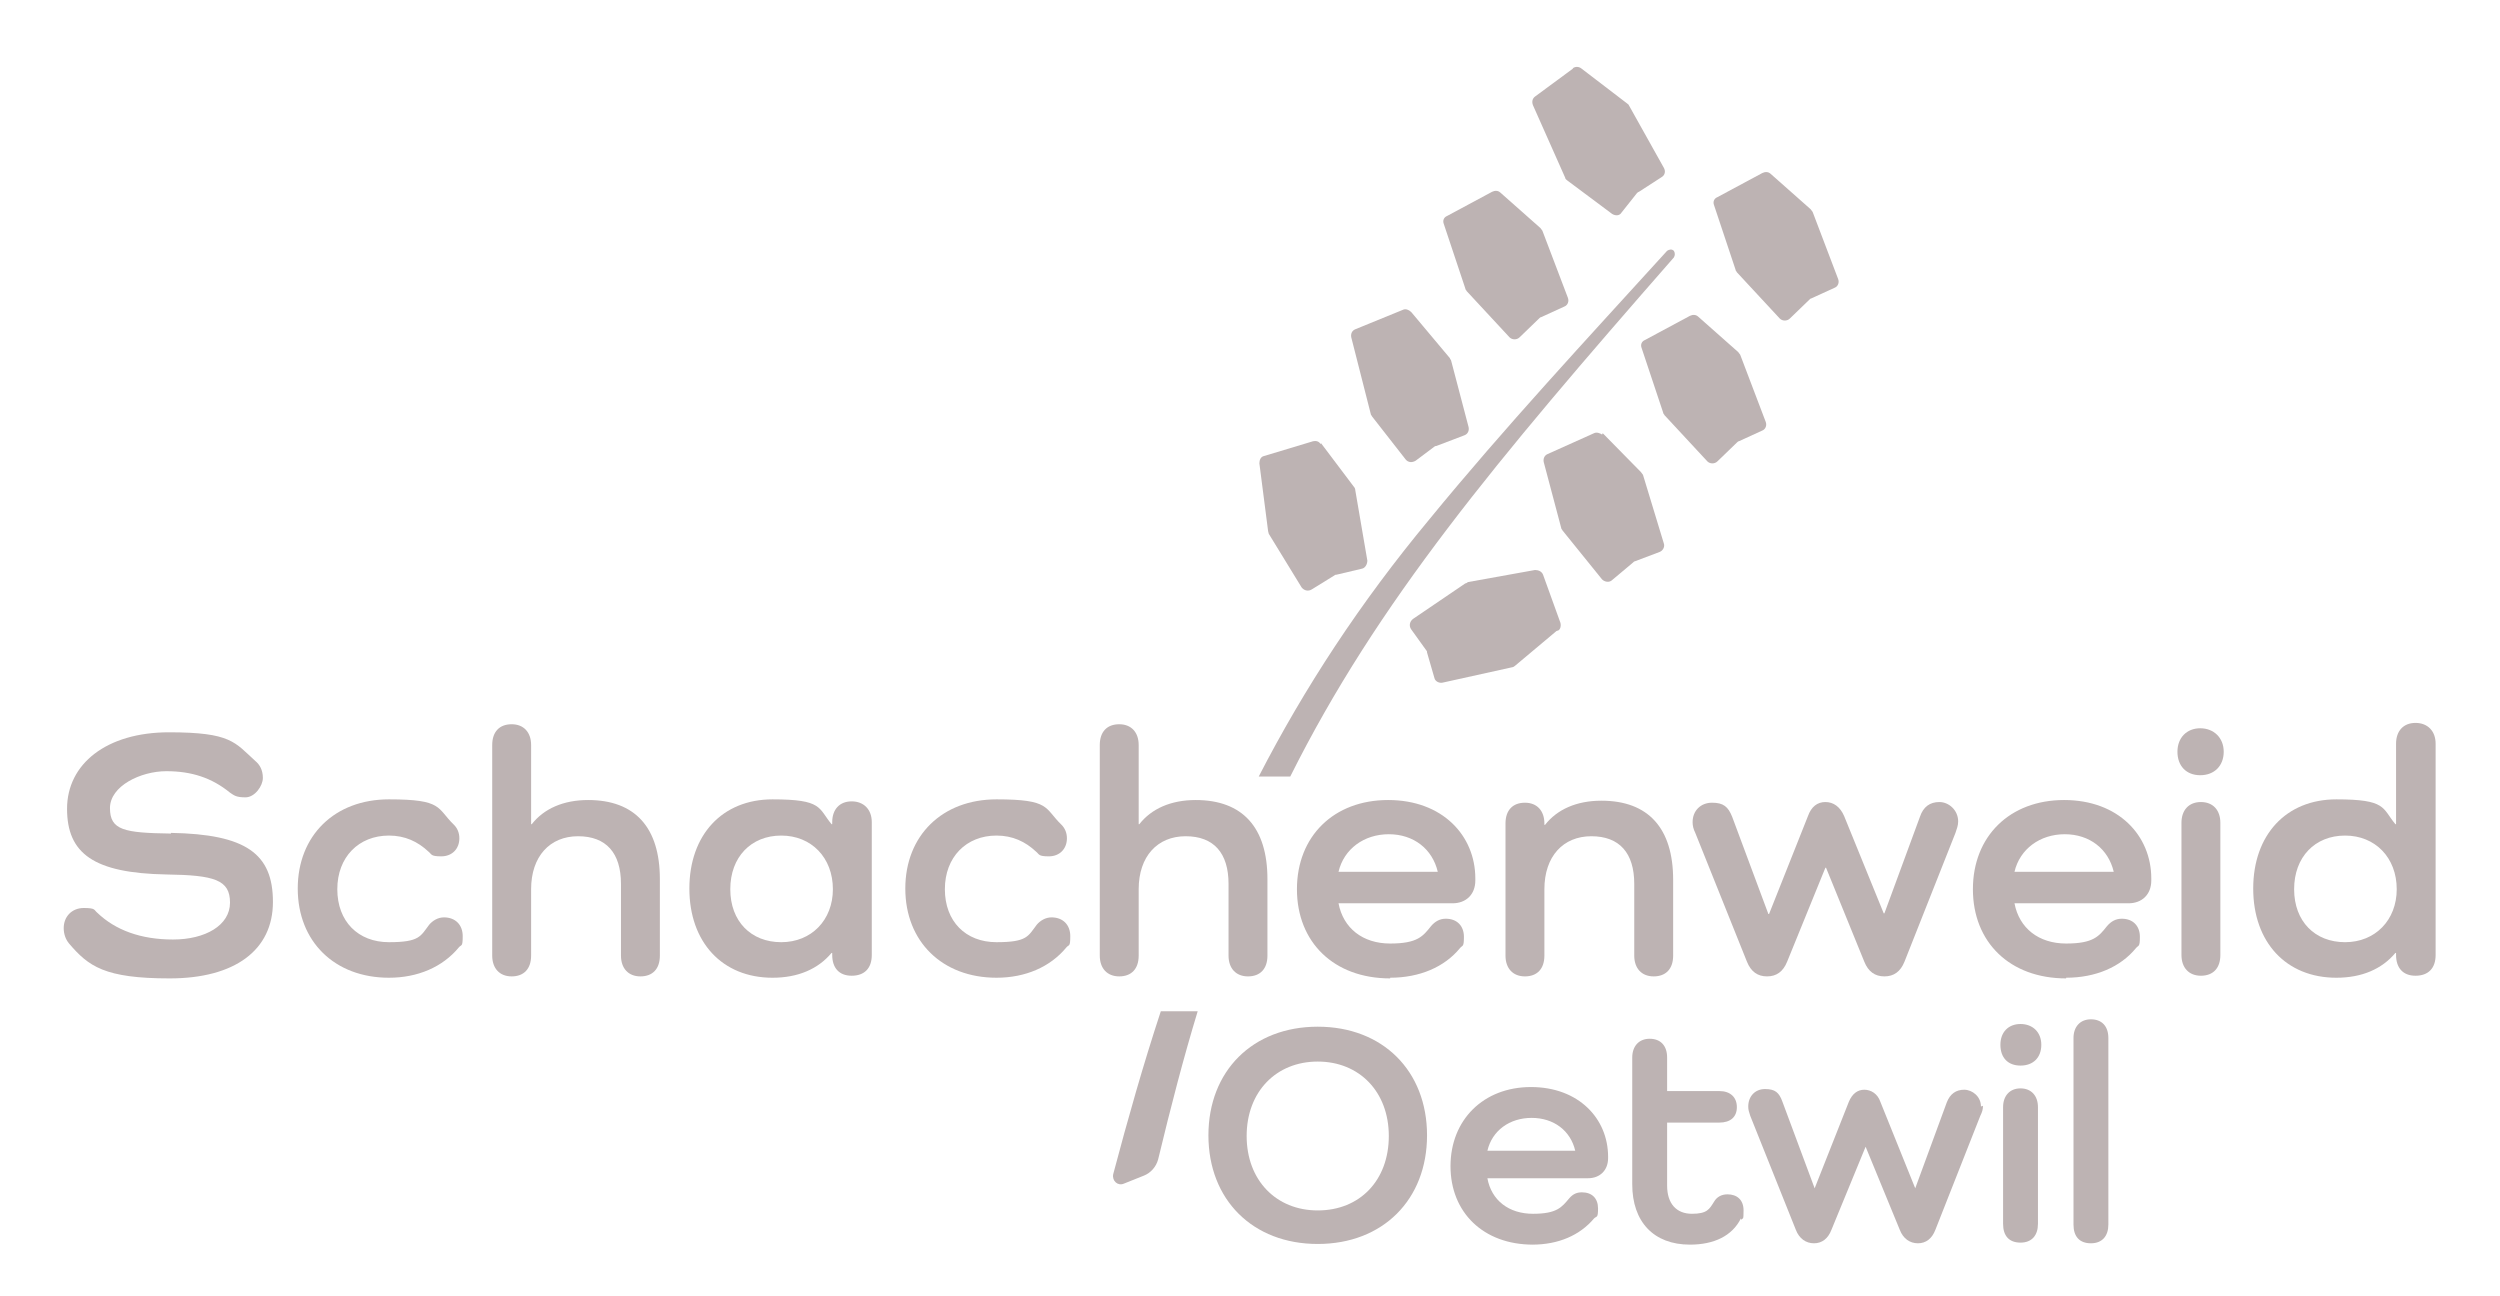 <?xml version="1.0" encoding="UTF-8"?>
<svg id="Layer_1" xmlns="http://www.w3.org/2000/svg" version="1.1" viewBox="0 0 372.8 193.2">
  <!-- Generator: Adobe Illustrator 29.3.1, SVG Export Plug-In . SVG Version: 2.1.0 Build 151)  -->
  <defs>
    <style>
      .st0 {
        fill: #bdb3b3;
      }
    </style>
  </defs>
  <g>
    <path class="st0" d="M25.5,124.2c11.2.2,15.2,3.1,15.2,10.3s-5.7,11.4-15.4,11.4-12.1-1.8-15-5.2c-.5-.6-.8-1.4-.8-2.3,0-1.7,1.2-3,3-3s1.5.3,2,.7c2.7,2.6,6.5,4,11.3,4s8.5-2.1,8.5-5.5-2.3-4.1-9.5-4.2c-10.8-.2-14.8-3.1-14.8-9.8s5.9-11.4,15.2-11.4,9.8,1.5,12.9,4.3c.6.5,1.1,1.3,1.1,2.5s-1.2,2.9-2.6,2.9-1.7-.3-2.3-.7c-2.7-2.2-5.7-3.2-9.5-3.2s-8.4,2.2-8.4,5.5,2.1,3.7,9.1,3.8Z"/>
    <path class="st0" d="M68.4,141.3c-2.4,2.9-6.1,4.5-10.4,4.5-8.1,0-13.6-5.4-13.6-13.3s5.5-13.3,13.6-13.3,7.1,1.3,9.7,3.8c.5.5.8,1.2.8,2,0,1.6-1.1,2.7-2.7,2.7s-1.4-.3-1.9-.7c-1.6-1.5-3.5-2.4-5.9-2.4-4.5,0-7.7,3.2-7.7,8s3.1,7.9,7.7,7.9,4.7-.9,6-2.6c.5-.6,1.3-1.1,2.2-1.1,1.7,0,2.8,1.1,2.8,2.8s-.2,1.2-.6,1.7Z"/>
    <path class="st0" d="M98.4,131.1v11.4c0,2-1.1,3.1-2.9,3.1s-2.9-1.2-2.9-3.1v-10.7c0-4.6-2.2-7.1-6.4-7.1s-7,3-7,7.9v9.9c0,2-1.1,3.1-2.9,3.1s-2.9-1.2-2.9-3.1v-31.4c0-2,1.1-3.1,2.9-3.1s2.9,1.2,2.9,3.1v11.8h.1c1.8-2.3,4.7-3.6,8.4-3.6,7,0,10.7,4.1,10.7,11.8Z"/>
    <path class="st0" d="M130,122.7v19.7c0,2-1.1,3.1-3,3.1s-2.9-1.2-2.9-3.1v-.3h-.1c-2,2.4-5,3.7-8.8,3.7-7.5,0-12.4-5.3-12.4-13.3s4.9-13.3,12.4-13.3,6.8,1.3,8.8,3.7h.1v-.3c0-1.9,1.1-3.1,2.9-3.1s3,1.2,3,3.1ZM124.2,132.6c0-4.7-3.2-8-7.7-8s-7.6,3.2-7.6,8,3.1,7.9,7.6,7.9,7.7-3.3,7.7-7.9Z"/>
    <path class="st0" d="M159,141.3c-2.4,2.9-6.1,4.5-10.4,4.5-8.1,0-13.6-5.4-13.6-13.3s5.5-13.3,13.6-13.3,7.1,1.3,9.7,3.8c.5.5.8,1.2.8,2,0,1.6-1.1,2.7-2.7,2.7s-1.4-.3-1.9-.7c-1.6-1.5-3.5-2.4-5.9-2.4-4.5,0-7.7,3.2-7.7,8s3.1,7.9,7.7,7.9,4.7-.9,6-2.6c.5-.6,1.3-1.1,2.2-1.1,1.7,0,2.8,1.1,2.8,2.8s-.2,1.2-.6,1.7Z"/>
    <path class="st0" d="M189,131.1v11.4c0,2-1.1,3.1-2.9,3.1s-2.9-1.2-2.9-3.1v-10.7c0-4.6-2.2-7.1-6.4-7.1s-7,3-7,7.9v9.9c0,2-1.1,3.1-2.9,3.1s-2.9-1.2-2.9-3.1v-31.4c0-2,1.1-3.1,2.9-3.1s2.9,1.2,2.9,3.1v11.8h.1c1.8-2.3,4.7-3.6,8.4-3.6,7,0,10.7,4.1,10.7,11.8Z"/>
    <path class="st0" d="M207.3,145.9c-8.4,0-13.9-5.4-13.9-13.3s5.5-13.3,13.6-13.3,13,5.3,13,11.7v.3c0,2.1-1.4,3.4-3.4,3.4h-17c.7,3.7,3.6,6,7.7,6s4.9-1.1,6.1-2.6c.6-.7,1.3-1.1,2.2-1.1,1.7,0,2.7,1.1,2.7,2.7s-.2,1.2-.6,1.7c-2.3,2.8-6,4.4-10.4,4.4ZM199.6,130h14.8c-.8-3.4-3.6-5.6-7.3-5.6s-6.7,2.2-7.5,5.6Z"/>
    <path class="st0" d="M249.5,131.1v11.4c0,2-1.1,3.1-2.9,3.1s-2.9-1.2-2.9-3.1v-10.7c0-4.6-2.2-7.1-6.4-7.1s-7,3-7,7.9v9.9c0,2-1.1,3.1-2.9,3.1s-2.9-1.2-2.9-3.1v-19.7c0-2,1.1-3.1,2.9-3.1s2.9,1.2,2.9,3.1v.2h.1c1.8-2.3,4.7-3.6,8.4-3.6,7,0,10.7,4.1,10.7,11.8Z"/>
    <path class="st0" d="M292,122.5c0,.6-.2,1.1-.4,1.7l-7.6,19.2c-.6,1.5-1.6,2.2-3,2.2s-2.4-.7-3-2.2l-5.7-14h-.1l-5.7,14c-.6,1.5-1.6,2.2-3,2.2s-2.4-.7-3-2.2l-7.7-19.2c-.3-.6-.4-1.1-.4-1.6,0-1.7,1.2-2.9,2.9-2.9s2.4.6,3,2.1l5.4,14.5h.1l5.8-14.6c.5-1.4,1.4-2.1,2.6-2.1s2.2.7,2.8,2.1l5.9,14.5h.1l5.3-14.4c.5-1.5,1.5-2.2,2.9-2.2s2.8,1.2,2.8,2.9Z"/>
    <path class="st0" d="M308.1,145.9c-8.4,0-13.9-5.4-13.9-13.3s5.5-13.3,13.6-13.3,13,5.3,13,11.7v.3c0,2.1-1.4,3.4-3.4,3.4h-17c.7,3.7,3.6,6,7.7,6s4.9-1.1,6.1-2.6c.6-.7,1.3-1.1,2.2-1.1,1.7,0,2.7,1.1,2.7,2.7s-.2,1.2-.6,1.7c-2.3,2.8-6,4.4-10.4,4.4ZM300.4,130h14.8c-.8-3.4-3.6-5.6-7.3-5.6s-6.7,2.2-7.5,5.6Z"/>
    <path class="st0" d="M324.7,112.1c0-2.1,1.4-3.5,3.4-3.5s3.5,1.4,3.5,3.5-1.4,3.5-3.5,3.5-3.4-1.4-3.4-3.5ZM331.1,122.7v19.7c0,2-1.1,3.1-2.9,3.1s-2.9-1.2-2.9-3.1v-19.7c0-1.9,1.1-3.1,2.9-3.1s2.9,1.2,2.9,3.1Z"/>
    <path class="st0" d="M363.2,111v31.4c0,2-1.1,3.1-3,3.1s-2.9-1.2-2.9-3.1v-.3h-.1c-2,2.4-5,3.7-8.8,3.7-7.5,0-12.4-5.3-12.4-13.3s4.9-13.3,12.4-13.3,6.8,1.3,8.8,3.7h.1v-12c0-1.9,1.1-3.1,2.9-3.1s3,1.2,3,3.1ZM357.4,132.6c0-4.7-3.2-8-7.7-8s-7.6,3.2-7.6,8,3.1,7.9,7.6,7.9,7.7-3.3,7.7-7.9Z"/>
  </g>
  <g>
    <path class="st0" d="M249.6,37.4c-.3-.3-.7-.2-1,0-12,13.2-24.2,26.3-35.5,40.1-10.3,12.4-18.6,25.1-25.4,38.3h4.7c13-26,30.6-47,57.2-77.4.2-.3.2-.7,0-1Z"/>
    <path class="st0" d="M173.1,150.8c-2.6,7.9-4.9,16-7.1,24.3-.2,1,.7,1.8,1.6,1.4l3-1.2c1-.4,1.8-1.3,2.1-2.4,1.9-7.9,3.8-15.2,5.9-22.1h-5.5Z"/>
  </g>
  <g>
    <path class="st0" d="M223.6,28.6l6.1,5.4c.1.1.2.3.3.4l3.8,10c.2.5,0,1.1-.5,1.3l-3.5,1.6c-.1,0-.2.1-.3.2l-2.9,2.8c-.4.4-1.1.4-1.5,0l-6.4-6.9c0-.1-.2-.2-.2-.4l-3.2-9.6c-.2-.5,0-1,.5-1.2l6.7-3.6c.4-.2.9-.2,1.2.1Z"/>
    <path class="st0" d="M234.6,10.2l-5.7,4.2c-.4.3-.5.8-.3,1.3l4.8,10.8c0,.2.2.3.3.4l6.7,5c.5.3,1.1.3,1.4-.2l2.3-2.9c0,0,.2-.2.3-.2l3.4-2.2c.5-.3.6-.9.3-1.4l-5.2-9.3c0-.1-.2-.2-.3-.3l-6.8-5.2c-.4-.3-.9-.3-1.3,0Z"/>
    <path class="st0" d="M210.5,46.6l5.7,6.8c0,.1.2.3.2.4l2.6,9.9c.1.5-.1,1-.6,1.2l-4.2,1.6c0,0-.2,0-.3.1l-2.8,2.1c-.5.3-1.1.3-1.5-.2l-5-6.4c0-.1-.2-.2-.2-.4l-2.9-11.4c-.1-.5.1-1,.6-1.2l7.1-2.9c.4-.2.9,0,1.2.3Z"/>
    <path class="st0" d="M197,66.1l4.9,6.5c.1.1.2.3.2.5l1.8,10.5c0,.5-.3,1.1-.8,1.2l-3.8.9c-.1,0-.2,0-.3.1l-3.4,2.1c-.5.3-1.1.2-1.5-.3l-4.9-8c0-.1-.1-.3-.1-.4l-1.3-10.1c0-.5.2-1,.7-1.1l7.3-2.2c.4-.1.9,0,1.1.4Z"/>
    <path class="st0" d="M253.1,47.1l6.1,5.4c.1.1.2.3.3.4l3.8,10c.2.5,0,1.1-.5,1.3l-3.5,1.6c-.1,0-.2.1-.3.2l-2.9,2.8c-.4.4-1.1.4-1.5,0l-6.4-6.9c0-.1-.2-.2-.2-.4l-3.2-9.6c-.2-.5,0-1,.5-1.2l6.7-3.6c.4-.2.9-.2,1.2.1Z"/>
    <path class="st0" d="M263.9,25.8l6.1,5.4c.1.1.2.3.3.4l3.8,10c.2.5,0,1.1-.5,1.3l-3.5,1.6c-.1,0-.2.1-.3.2l-2.9,2.8c-.4.4-1.1.4-1.5,0l-6.4-6.9c0-.1-.2-.2-.2-.4l-3.2-9.6c-.2-.5,0-1,.5-1.2l6.7-3.6c.4-.2.9-.2,1.2.1Z"/>
    <path class="st0" d="M239,64.6l5.7,5.8c.1.1.2.3.3.4l3.1,10.2c.2.5-.1,1.1-.6,1.3l-3.7,1.4c-.1,0-.2.1-.3.2l-3.1,2.6c-.4.4-1.1.3-1.5-.1l-5.9-7.3c0-.1-.2-.2-.2-.4l-2.6-9.8c-.1-.5.1-1,.6-1.2l6.9-3.1c.4-.2.9,0,1.2.2Z"/>
    <path class="st0" d="M232.1,94.1l-6.2,5.2c-.1.1-.3.2-.4.2l-10.4,2.3c-.5.1-1.1-.2-1.2-.7l-1.1-3.8c0-.1,0-.2-.1-.3l-2.3-3.2c-.3-.5-.2-1.1.3-1.5l7.8-5.3c.1,0,.3-.1.4-.2l10-1.8c.5,0,1,.2,1.2.7l2.6,7.2c.1.4,0,.9-.3,1.1Z"/>
  </g>
  <g>
    <path class="st0" d="M196.5,153.1c9.7,0,16.3,6.6,16.3,16.2s-6.6,16.2-16.3,16.2-16.3-6.6-16.3-16.2,6.6-16.2,16.3-16.2ZM196.5,180.5c6.3,0,10.6-4.5,10.6-11.1s-4.4-11.1-10.6-11.1-10.6,4.5-10.6,11.1,4.4,11.1,10.6,11.1Z"/>
    <path class="st0" d="M228.6,185.6c-7.4,0-12.3-4.8-12.3-11.7s4.9-11.8,12-11.8,11.5,4.7,11.5,10.4v.2c0,1.8-1.2,3-3,3h-15c.6,3.3,3.2,5.3,6.8,5.3s4.3-1,5.4-2.3c.6-.7,1.2-.9,1.9-.9,1.5,0,2.4.9,2.4,2.4s-.2,1.1-.6,1.5c-2.1,2.5-5.3,3.9-9.2,3.9ZM221.8,171.6h13.1c-.7-3-3.2-4.9-6.5-4.9s-5.9,1.9-6.6,4.9Z"/>
    <path class="st0" d="M259.6,181.7c-1.3,2.6-4,3.9-7.6,3.9-5.4,0-8.6-3.4-8.6-9v-18.9c0-1.7,1-2.8,2.6-2.8s2.6,1,2.6,2.8v5h7.8c1.6,0,2.6.9,2.6,2.4s-1,2.3-2.6,2.3h-7.8v9.4c0,2.7,1.4,4.2,3.7,4.2s2.6-.7,3.3-1.8c.4-.7,1.1-1.1,2-1.1,1.4,0,2.4.8,2.4,2.4s-.1,1-.3,1.4Z"/>
    <path class="st0" d="M295.7,164.9c0,.5-.1.9-.4,1.5l-6.7,17c-.5,1.3-1.4,2-2.6,2s-2.2-.7-2.7-2l-5.1-12.4h0l-5.1,12.4c-.5,1.3-1.4,2-2.6,2s-2.2-.7-2.7-2l-6.8-17c-.2-.6-.3-.9-.3-1.4,0-1.5,1-2.6,2.5-2.6s2.1.5,2.6,1.9l4.8,12.9h0l5.1-12.9c.5-1.2,1.3-1.8,2.3-1.8s2,.6,2.4,1.8l5.2,12.9h0l4.7-12.8c.5-1.3,1.4-1.9,2.6-1.9s2.5,1,2.5,2.5Z"/>
    <path class="st0" d="M298.3,155.8c0-1.9,1.2-3.1,3-3.1s3.1,1.2,3.1,3.1-1.2,3.1-3.1,3.1-3-1.2-3-3.1ZM303.9,165.1v17.4c0,1.7-.9,2.8-2.6,2.8s-2.6-1-2.6-2.8v-17.4c0-1.7,1-2.8,2.6-2.8s2.6,1.1,2.6,2.8Z"/>
    <path class="st0" d="M314.4,154.8v27.8c0,1.7-.9,2.8-2.6,2.8s-2.6-1-2.6-2.8v-27.8c0-1.7,1-2.8,2.6-2.8s2.6,1,2.6,2.8Z"/>
  </g>
</svg>
